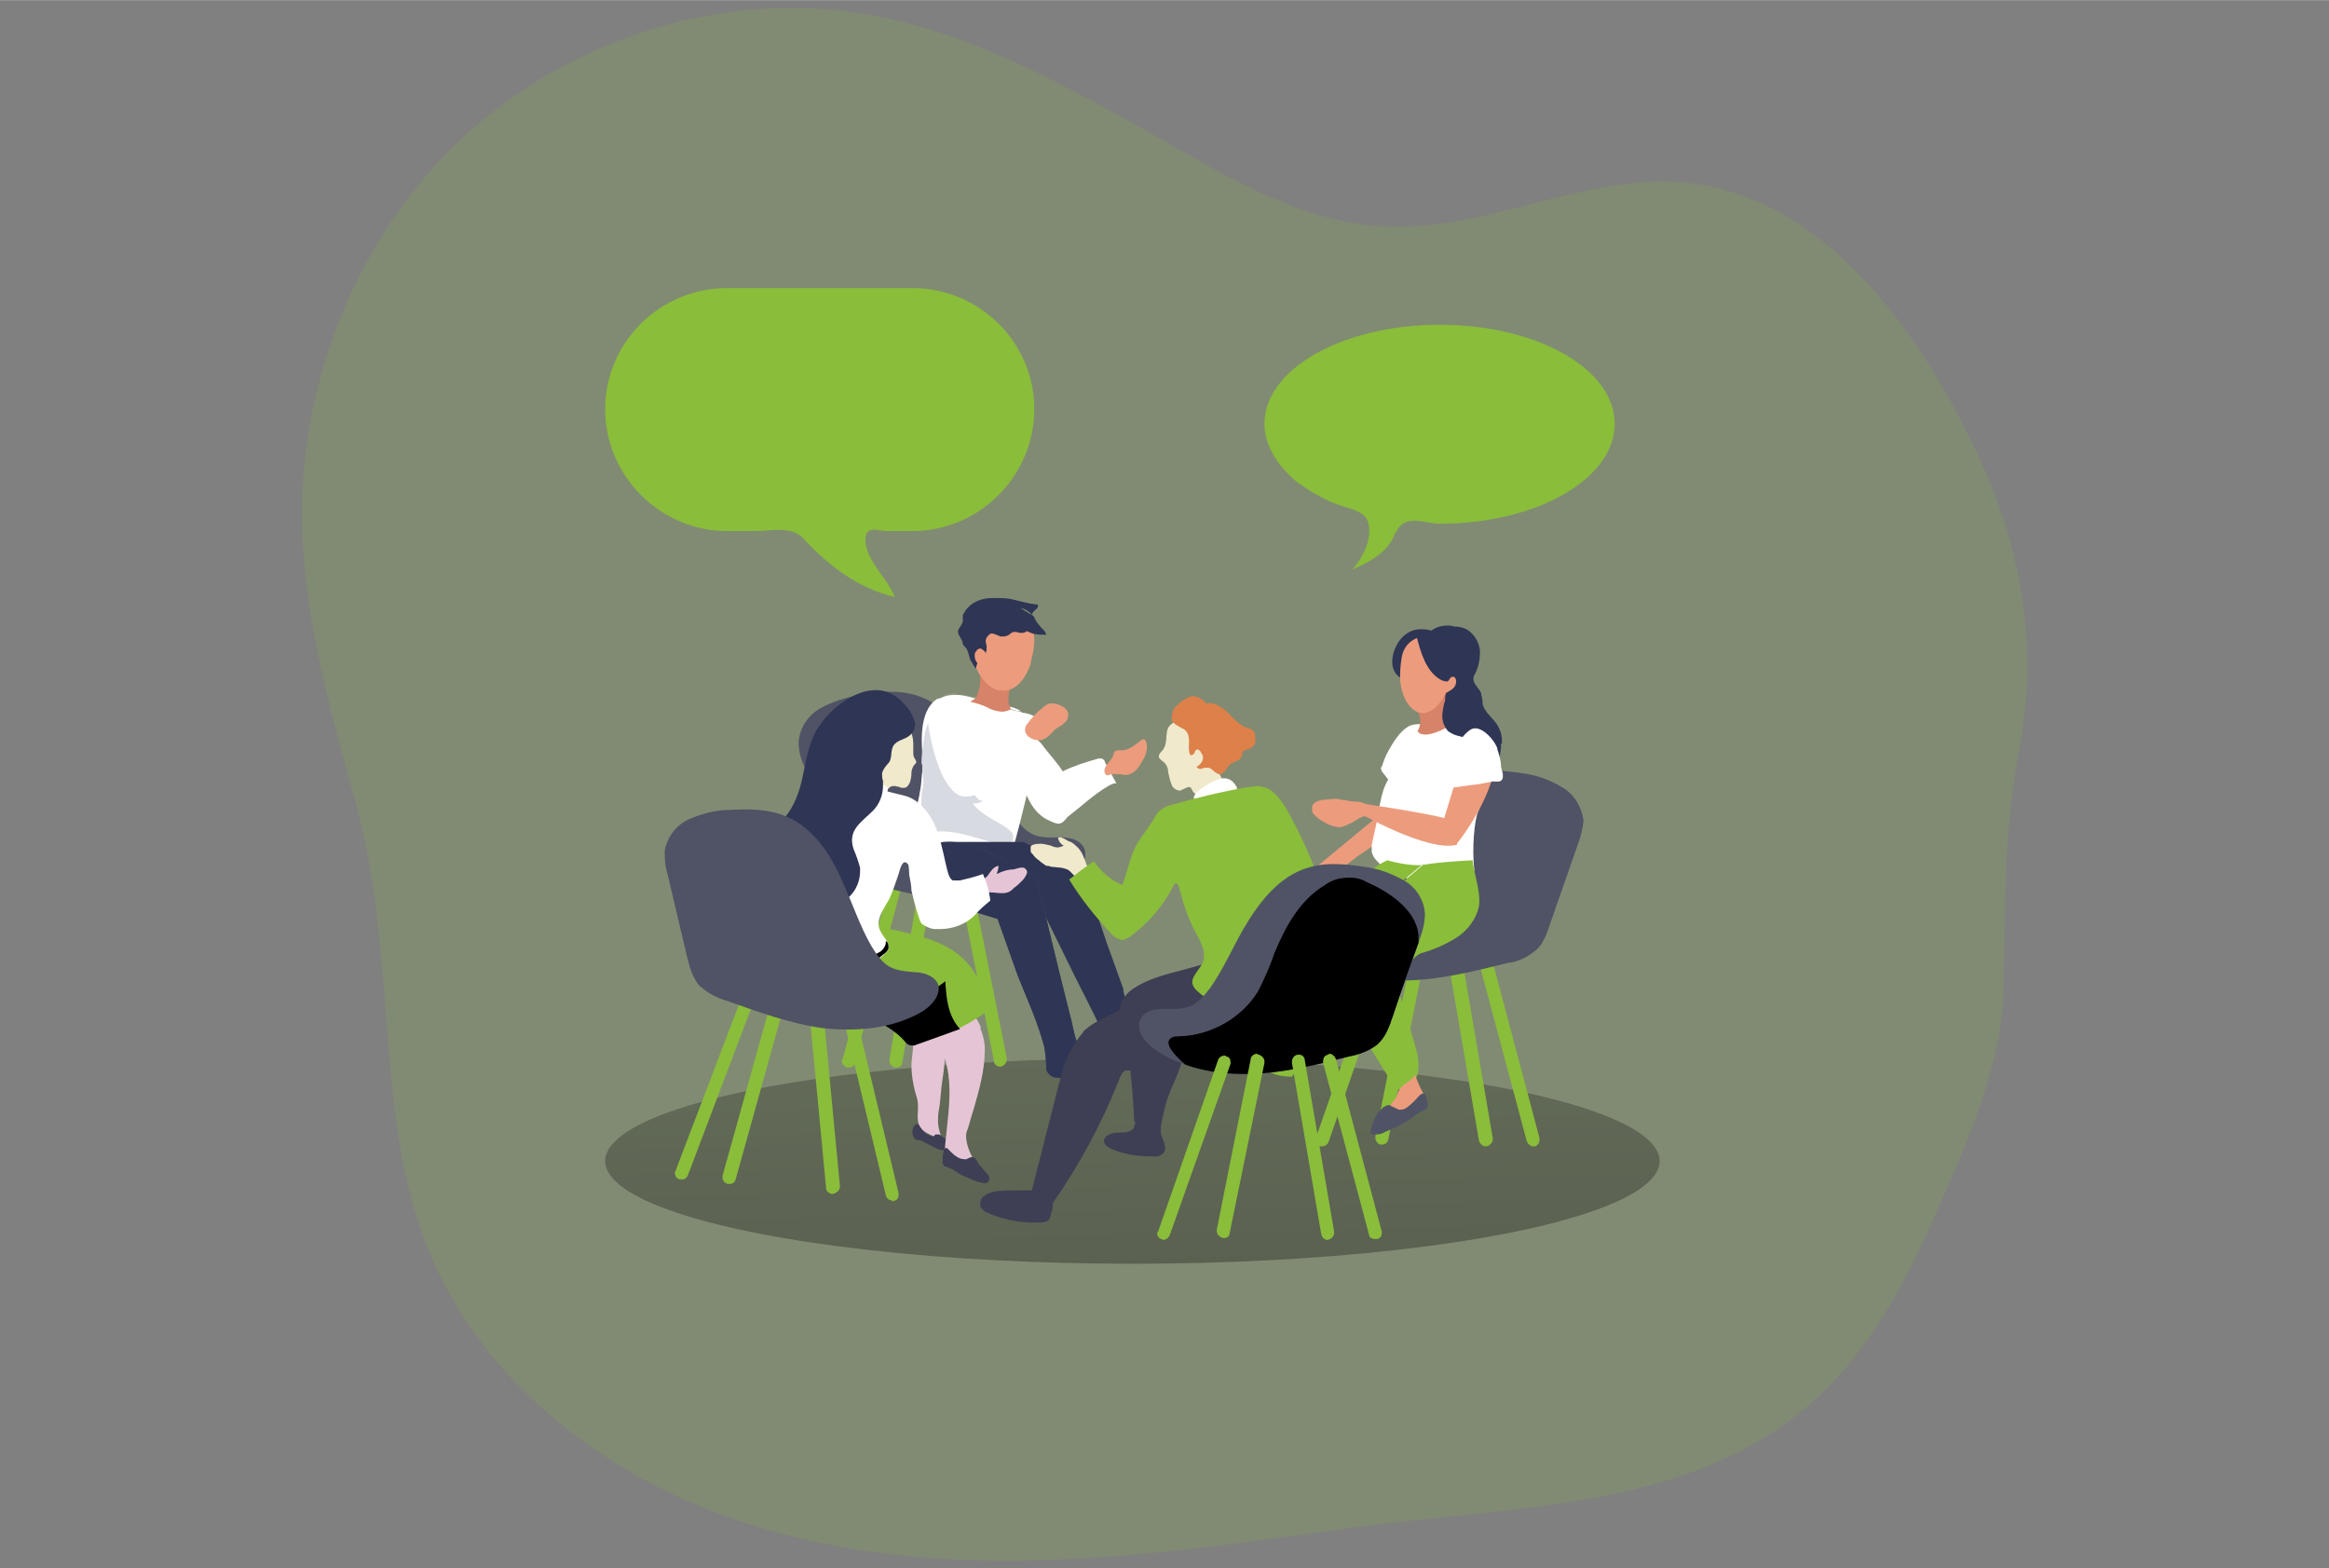 <?xml version="1.0" encoding="UTF-8"?>
<!DOCTYPE svg PUBLIC "-//W3C//DTD SVG 1.1//EN" "http://www.w3.org/Graphics/SVG/1.1/DTD/svg11.dtd">
<!-- Creator: CorelDRAW X7 -->
<svg xmlns="http://www.w3.org/2000/svg" xml:space="preserve" width="25.4mm" height="17.103mm" version="1.1" style="shape-rendering:geometricPrecision; text-rendering:geometricPrecision; image-rendering:optimizeQuality; fill-rule:evenodd; clip-rule:evenodd"
viewBox="0 0 2540 1710"
 xmlns:xlink="http://www.w3.org/1999/xlink"
 data-name="Layer 1">
 <rect x="0" y="0" width="2540" height="1710" fill="#808080" stroke="none"/>
 <defs>
  <style type="text/css">
   <![CDATA[
    .fil0 {fill:none}
    .fil6 {fill:#2F3554}
    .fil15 {fill:#3E3E54}
    .fil13 {fill:#4C506D}
    .fil4 {fill:#505365}
    .fil3 {fill:#8ABD3A}
    .fil8 {fill:#D68369}
    .fil12 {fill:#D8DAE1}
    .fil9 {fill:#DC9BD5}
    .fil18 {fill:#DD8049}
    .fil5 {fill:#EC9C7D}
    .fil7 {fill:white}
    .fil1 {fill:#8ABD3A;fill-opacity:0.18}
    .fil11 {fill:url(#id0)}
    .fil14 {fill:url(#id1)}
    .fil19 {fill:url(#id2)}
    .fil25 {fill:url(#id3)}
    .fil2 {fill:url(#id4)}
    .fil22 {fill:url(#id5)}
    .fil21 {fill:url(#id6)}
    .fil10 {fill:url(#id7)}
    .fil16 {fill:url(#id8)}
    .fil26 {fill:url(#id9)}
    .fil24 {fill:url(#id10)}
    .fil20 {fill:url(#id11)}
    .fil23 {fill:url(#id12)}
    .fil17 {fill:url(#id13)}
   ]]>
  </style>
  <linearGradient id="id0" gradientUnits="userSpaceOnUse" x1="20487.4" y1="-36854" x2="13139.9" y2="-32995.7">
   <stop offset="0" style="stop-opacity:1; stop-color:black"/>
   <stop offset="0.012" style="stop-opacity:1; stop-color:black"/>
   <stop offset="0.078" style="stop-opacity:0.69; stop-color:black"/>
   <stop offset="0.212" style="stop-opacity:0.322; stop-color:black"/>
   <stop offset="1" style="stop-opacity:0; stop-color:black"/>
  </linearGradient>
  <linearGradient id="id1" gradientUnits="userSpaceOnUse" x1="-3889.13" y1="886.78" x2="-3824.26" y2="886.78">
   <stop offset="0" style="stop-opacity:1; stop-color:#E5C5D5"/>
   <stop offset="0.42" style="stop-opacity:1; stop-color:#EAD4D1"/>
   <stop offset="1" style="stop-opacity:1; stop-color:#F0E9CB"/>
  </linearGradient>
  <linearGradient id="id2" gradientUnits="userSpaceOnUse" xlink:href="#id0" x1="-267934" y1="-30237.7" x2="-258907" y2="-19103.8">
  </linearGradient>
  <linearGradient id="id3" gradientUnits="userSpaceOnUse" xlink:href="#id1" x1="-187943" y1="-103259" x2="-187318" y2="-103259">
  </linearGradient>
  <linearGradient id="id4" gradientUnits="userSpaceOnUse" xlink:href="#id0" x1="1469.66" y1="1732.47" x2="1436.93" y2="357.61">
  </linearGradient>
  <linearGradient id="id5" gradientUnits="userSpaceOnUse" xlink:href="#id1" x1="-91591.6" y1="-16923.2" x2="-90585.7" y2="-27145">
  </linearGradient>
  <linearGradient id="id6" gradientUnits="userSpaceOnUse" xlink:href="#id1" x1="9984.17" y1="-4073.5" x2="10463.7" y2="-4073.5">
  </linearGradient>
  <linearGradient id="id7" gradientUnits="userSpaceOnUse" xlink:href="#id0" x1="-510105" y1="-156594" x2="-489491" y2="-157840">
  </linearGradient>
  <linearGradient id="id8" gradientUnits="userSpaceOnUse" x1="2769.06" y1="875.76" x2="2894.48" y2="511.12">
   <stop offset="0" style="stop-opacity:0; stop-color:black"/>
   <stop offset="0.988" style="stop-opacity:1; stop-color:black"/>
   <stop offset="1" style="stop-opacity:1; stop-color:black"/>
  </linearGradient>
  <linearGradient id="id9" gradientUnits="userSpaceOnUse" xlink:href="#id0" x1="46092.7" y1="-25819.8" x2="52579" y2="-17783.6">
  </linearGradient>
  <linearGradient id="id10" gradientUnits="userSpaceOnUse" xlink:href="#id0" x1="23895.4" y1="-11938.5" x2="29747.9" y2="-9967.28">
  </linearGradient>
  <linearGradient id="id11" gradientUnits="userSpaceOnUse" xlink:href="#id0" x1="59078.8" y1="-30674.6" x2="72723.6" y2="-30674.6">
  </linearGradient>
  <linearGradient id="id12" gradientUnits="userSpaceOnUse" xlink:href="#id1" x1="14219.6" y1="-20092" x2="15922.3" y2="-24819.4">
  </linearGradient>
  <linearGradient id="id13" gradientUnits="userSpaceOnUse" xlink:href="#id1" x1="-62431.9" y1="-117561" x2="-61519.6" y2="-117561">
  </linearGradient>
 </defs>
 <g id="Warstwa_x0020_1">
  <rect class="fil0" width="2540" height="1710"/>
  <g id="_2928796434112">
   <path class="fil1" d="M2173 1160c-14,55 -38,110 -60,159 -35,81 -78,162 -146,218 -135,112 -327,105 -501,130 -215,30 -439,63 -652,-6 -154,-49 -295,-158 -351,-309 -28,-74 -35,-154 -41,-233 -7,-84 -12,-165 -35,-247 -24,-86 -49,-177 -56,-267 -13,-164 48,-332 165,-447 118,-114 290,-171 452,-142 120,21 228,85 335,145 72,42 148,83 231,86 110,4 215,-58 324,-48 135,13 234,133 297,253 20,37 38,76 51,117 16,51 25,104 25,158 0,32 -4,65 -10,97 -16,87 -14,169 -16,258 -1,26 -5,53 -12,78l0 0z"/>
   <ellipse class="fil2" cx="1235" cy="1266" rx="575" ry="112"/>
   <path class="fil3" d="M1629 1053l50 188c0,0 0,1 0,2 0,3 -2,6 -5,7 0,0 -1,0 -1,0 0,0 -1,0 -1,0l0 0c0,0 0,0 0,0 -3,0 -6,-3 -7,-6l-50 -187c0,-1 0,-2 0,-2 0,-4 2,-7 5,-7l0 0c1,0 2,-1 2,-1 3,0 6,3 7,6l0 0z"/>
   <path class="fil3" d="M1537 1053l-37 186c0,1 0,1 0,2 0,3 3,7 6,7l1 0 0 0c0,0 0,0 0,0 4,0 6,-2 7,-5l37 -186c0,-1 0,-1 0,-2 0,-3 -2,-6 -6,-7l0 0c0,0 -1,-1 -2,-1 -3,0 -5,2 -6,5 -1,3 0,1 0,1z"/>
   <path class="fil3" d="M1596 1054l32 187c0,0 0,1 0,1 0,4 -3,7 -7,8l-1 0c0,0 0,0 0,0 -3,0 -6,-3 -7,-6l-32 -187c0,0 0,0 0,-1 0,-3 3,-7 6,-7l0 0c1,-1 2,-1 2,-1 3,0 6,2 6,5 0,0 1,1 1,1l0 0z"/>
   <path class="fil3" d="M1500 1055l-65 186c0,1 0,2 0,2 0,3 1,6 4,7 1,0 1,0 2,0l0 0c4,0 7,-2 8,-5l65 -187c0,0 0,-1 0,-2 0,-3 -1,-5 -4,-6l0 0 0 0c-1,0 -2,0 -2,0 -3,0 -6,2 -8,5l0 0z"/>
   <path class="fil4" d="M1528 911c17,-29 39,-58 71,-67 19,-6 40,-4 61,-1 15,2 30,7 43,15 13,7 22,21 24,37 -1,9 -3,17 -6,25l-30 86c-4,12 -8,24 -17,31 -9,7 -19,12 -30,13 -36,9 -72,18 -108,19 -37,1 -75,-6 -105,-27 -11,-8 -21,-21 -15,-33 4,-9 16,-11 26,-11 27,1 34,-2 50,-23 14,-20 24,-43 36,-64z"/>
   <path class="fil5" d="M1508 881c-4,7 -8,12 -14,16l-70 58c-7,6 -14,13 -13,21 1,1 1,2 1,2 1,1 2,2 3,2 1,0 1,-1 1,-1 7,0 14,-1 21,-2 8,-2 16,-6 17,-13 1,-2 0,-5 1,-7 1,-5 5,-9 9,-11 6,-4 11,-8 16,-12 10,-7 21,-14 32,-21 7,-4 19,-9 24,-18 5,-8 1,-20 -2,-28 -2,-5 -4,-6 -10,-7 -5,-1 -11,-2 -13,4 -2,6 0,12 -3,17z"/>
   <path class="fil6" d="M1625 845c-12,7 -22,-1 -25,-13 -1,-6 -2,-12 -4,-17 -3,-7 -6,-14 -11,-20 -4,-6 -8,-13 -9,-20 -1,-1 -1,-3 -1,-5 0,-6 3,-11 7,-15 1,-2 3,-2 5,-2 0,0 0,0 0,0 3,0 4,3 5,6 0,3 0,6 1,9 2,3 6,6 10,7 10,4 20,7 26,15 5,6 8,14 8,22 0,1 0,2 0,3 -1,9 -3,25 -12,30z"/>
   <path class="fil7" d="M1500 903l-4 18c0,2 0,4 0,6 0,0 0,1 0,2 1,3 2,6 5,9 18,20 34,22 61,20 15,-1 31,-4 46,-9 -3,-23 0,-55 4,-64 11,-26 25,-60 9,-80 -13,-16 -37,-14 -52,-14 -10,0 -23,-4 -33,1 -10,6 -17,18 -22,27 -3,5 -5,11 -7,17 -1,0 -1,1 -1,2 0,1 1,2 1,3l7 9c-9,14 -10,37 -14,53z"/>
   <path class="fil6" d="M1561 699c-2,1 -4,2 -5,3 -3,5 -5,11 -6,17l-9 24c0,0 -27,0 -22,-28 3,-14 13,-28 29,-29 3,0 7,0 11,1 2,1 4,1 6,1 2,0 4,0 6,-1 2,0 4,0 5,1 1,0 1,1 1,2 0,1 0,1 0,2 -1,1 -2,2 -4,2 -3,2 -8,3 -12,5z"/>
   <path class="fil5" d="M1583 695c0,0 -46,-13 -54,20 -1,6 -2,13 -2,20 0,0 0,0 0,0l0 7c2,21 13,38 30,36 30,-2 62,-67 26,-83z"/>
   <path class="fil8" d="M1578 756c0,1 1,1 2,1 1,0 1,0 2,-1l0 0c-3,5 -6,11 -6,17 -3,17 6,18 6,18 -32,18 -36,6 -36,6 2,-3 3,-7 3,-11 0,-3 -1,-6 -2,-9 14,4 27,-13 30,-23 0,1 0,2 1,2z"/>
   <path class="fil6" d="M1550 690c2,0 5,0 7,-1 3,-1 5,-2 8,-4 4,-2 9,-3 14,-3 2,0 4,0 6,1 5,0 11,1 16,4 7,5 12,13 13,22 0,1 0,2 0,3 0,8 -2,16 -5,22 -1,2 -2,3 -2,5 -1,6 5,10 8,16 1,4 2,8 2,13 2,8 10,14 15,21 4,6 6,12 6,19 0,1 0,2 0,3 -16,-6 -33,-4 -49,-9 -4,-1 -7,-3 -10,-5 -4,-5 -6,-10 -6,-16 0,-1 0,-2 0,-3 1,-5 1,-9 3,-14 0,-3 0,-8 2,-9 2,-1 3,-2 5,-3 3,-2 5,-5 5,-9 0,0 0,0 0,0 0,-1 0,-1 0,-1 0,-1 -1,-3 -2,-4 0,0 -1,0 -1,0 -2,0 -3,0 -3,1 -2,2 -2,4 -4,4 -3,0 -5,-1 -7,-2 -16,-9 -22,-31 -26,-47 2,0 3,-3 5,-4z"/>
   <path class="fil5" d="M1586 856c13,-37 22,-56 35,-51 0,0 17,8 7,42 -11,39 -40,74 -40,74l-13 -29c0,0 5,-16 11,-36z"/>
   <path class="fil9" d="M1451 991c1,-1 4,-4 8,-8 -1,0 -1,1 -1,1 -3,2 -5,5 -7,7l0 0z"/>
   <path class="fil3" d="M1606 938c-18,1 -36,2 -54,5 0,0 -71,59 -80,74 -21,33 -41,24 -11,72l61 98c10,4 21,-5 24,-16 1,-4 1,-7 1,-11 0,-7 -2,-14 -4,-21 -6,-21 -13,-42 -19,-63 0,-3 -1,-5 -1,-8 0,-2 1,-5 1,-7 2,-2 4,-4 7,-5 7,-5 12,-15 20,-17 14,-4 27,-10 38,-17 12,-8 21,-20 24,-34 2,-16 -5,-33 -7,-50z"/>
   <path class="fil3" d="M1552 943c-15,2 -39,-5 -39,-5 -20,9 -43,32 -54,45l0 0c-4,4 -7,7 -8,8l0 0 -1 2c-13,17 -21,37 -28,57l-40 99c-2,3 -3,6 -3,10 1,12 17,15 30,15l53 -85c0,0 -10,-30 10,-73 8,-15 80,-74 80,-74l0 1z"/>
   <path class="fil10" d="M1552 943c-15,2 -39,-5 -39,-5 -20,9 -43,32 -54,45l0 0c-4,4 -7,7 -8,8l0 0 -1 2c-13,17 -21,37 -28,57l-40 99c-2,3 -3,6 -3,10 1,12 17,15 30,15l53 -85c0,0 -10,-30 10,-73 8,-15 80,-74 80,-74l0 1z"/>
   <path class="fil5" d="M1523 1196c1,-3 2,-6 4,-9 2,-3 5,-5 8,-7 2,-1 9,-7 8,-9 2,6 4,11 7,17 2,3 3,6 3,10 0,0 0,1 0,1 -1,3 -4,6 -7,8 -11,10 -24,19 -39,17 0,0 0,0 0,0 -1,0 -2,-1 -2,-1 -1,-1 -1,-1 -1,-2 0,0 0,0 0,0 0,-7 6,-11 11,-15 3,-3 6,-7 8,-10l0 0z"/>
   <path class="fil4" d="M1550 1193c-2,1 -5,5 -7,7 -2,2 -5,5 -8,7 -2,2 -5,3 -8,3 0,0 -1,0 -1,0 -3,-1 -6,-3 -9,-4 0,-1 -1,-1 -2,-1 -2,0 -4,1 -6,2 -2,2 -4,4 -6,6 -4,6 -7,13 -8,21 0,0 0,0 0,0 0,1 0,1 0,2 1,0 1,1 2,1 1,0 3,0 4,0 3,0 7,-1 10,-3 10,-4 20,-9 29,-15 4,-4 9,-7 14,-9 1,0 2,-1 2,-2 0,0 1,-1 1,-1 0,0 0,-1 0,-1 -1,-4 0,-16 -7,-13z"/>
   <path class="fil7" d="M1633 816c-3,-9 -19,-28 -30,-20 -7,5 -12,12 -14,21 -1,4 -2,8 -3,12 -1,5 -3,9 -4,14 0,3 -1,6 -1,9 0,3 1,5 1,7 10,-1 20,-3 31,-4l15 -3c3,0 9,1 10,-2 1,-1 1,-2 1,-3 0,-1 0,-2 0,-3l-2 -8c0,-7 -2,-13 -4,-19 0,-1 0,-1 0,-1z"/>
   <path class="fil5" d="M1478 884l7 -8c0,0 81,12 93,17 11,5 11,28 11,28 -32,9 -111,-37 -111,-37z"/>
   <path class="fil5" d="M1492 887c0,1 -1,2 -1,2 -1,1 -2,1 -3,1 -6,1 -10,6 -16,8 -4,2 -8,4 -12,4 -2,0 -4,-1 -5,-1 -5,-1 -10,-4 -15,-7 -3,-2 -5,-4 -7,-6 -2,-2 -2,-4 -2,-6 0,-1 0,-2 0,-3 2,-5 7,-6 12,-7 4,0 9,-1 13,-1 2,0 4,0 6,1 5,0 11,2 16,2 8,0 17,3 14,13z"/>
   <path class="fil3" d="M969 968l-50 187c-1,1 -1,1 -1,2 0,3 3,6 6,7 0,0 0,0 1,0 0,0 0,0 1,0l0 0c3,0 6,-2 6,-5l50 -188c1,-1 1,-1 1,-2 0,-3 -2,-6 -6,-7l0 0c0,0 -1,0 -1,0 -4,0 -7,2 -7,6l0 0z"/>
   <path class="fil3" d="M1061 968l37 186c0,0 0,1 0,1 0,4 -3,7 -6,8l-2 0 0 0c0,0 0,0 0,0 -3,0 -6,-3 -6,-6l-37 -186c0,0 0,-1 0,-1 0,-4 2,-7 6,-8l0 0c0,0 1,0 2,0 3,0 5,2 6,5l0 1z"/>
   <path class="fil3" d="M1002 968l-32 187c0,1 0,1 0,1 0,4 3,8 7,8l1 0c0,0 0,0 0,0 3,0 6,-2 6,-5l32 -187c0,-1 0,-1 0,-1 0,-4 -2,-7 -6,-8l0 0c0,0 -1,0 -2,0 -3,0 -5,2 -6,5l0 0z"/>
   <path class="fil3" d="M1097 969l66 186c0,1 0,2 0,3 0,2 -2,5 -4,6 -1,0 -2,0 -3,0l0 0c-3,0 -6,-2 -7,-5l-65 -186c-1,-1 -1,-2 -1,-3 0,-2 2,-5 4,-6l1 0 0 0c1,0 1,0 2,0 3,0 6,2 7,5l0 0z"/>
   <path class="fil4" d="M1069 825c-16,-29 -38,-57 -70,-67 -20,-6 -41,-4 -61,0 -15,2 -30,7 -43,14 -14,8 -23,22 -24,37 0,9 2,18 6,26l30 86c3,11 8,23 17,31 9,7 19,11 30,13 36,9 72,18 108,19 37,1 75,-6 105,-28 10,-7 21,-20 15,-32 -5,-9 -16,-11 -26,-11 -27,1 -35,-2 -50,-23 -15,-21 -25,-43 -37,-65z"/>
   <path class="fil11" d="M948 789c-31,30 -38,81 -19,119 15,29 44,51 76,49 4,0 9,-1 13,-3 8,-6 10,-18 11,-28 1,-8 2,-16 2,-25 0,-8 -1,-17 -2,-25 -3,-15 -10,-30 -11,-45 -1,-10 0,-20 -1,-30 -1,-15 -4,-31 -21,-31 -18,0 -35,7 -48,19l0 0z"/>
   <path class="fil7" d="M1006 824c0,3 0,7 0,10 0,2 0,4 0,6 -1,6 -1,13 -2,19 -2,13 -5,25 -9,38 -1,2 -2,5 -2,8 0,2 0,4 1,6 2,3 5,6 8,7 6,3 11,8 16,11 7,3 13,6 20,8 21,6 59,17 67,-12 9,-33 17,-65 23,-99 3,-11 5,-23 6,-35 0,-9 -10,-13 -19,-14l-2 -1 -5 -1c-11,-2 -23,-6 -34,-10 -12,-4 -32,-12 -48,-4 -1,0 -2,1 -4,1 -17,11 -18,38 -16,62z"/>
   <path class="fil7" d="M1179 879c-5,4 -10,8 -15,12 -6,8 -9,9 -19,4 -10,-4 -17,-12 -22,-21 -6,-11 -10,-22 -14,-33 -1,-3 -1,-6 -1,-9 0,-3 0,-6 1,-9 3,-8 6,-15 9,-23 2,-5 16,9 17,10 8,11 17,20 24,31 12,-6 25,-10 39,-14 0,0 1,0 2,0 1,0 1,0 2,0 1,1 3,2 3,4l13 24c-2,-5 -24,11 -39,24z"/>
   <path class="fil12" d="M1048 835c1,6 3,12 7,17 3,5 10,24 18,21 -3,2 -7,3 -11,3 -1,0 -1,0 -1,0 8,11 21,17 33,24 3,2 6,4 9,7 1,1 2,3 2,6 0,1 0,2 -1,4 -2,5 -11,4 -17,3 -14,-4 -29,-9 -44,-12 -13,-2 -28,-3 -38,4 -1,1 -2,1 -3,2 -2,-1 -3,-2 -4,-4 0,0 0,0 0,0 0,-2 1,-3 1,-5 4,-12 6,-24 6,-37 0,-5 2,-10 2,-15 0,-6 -1,-12 -1,-18 0,-1 -1,-2 -1,-3 0,-11 2,-23 4,-34 2,-9 6,-18 14,-20 1,0 2,-1 3,-1 5,0 10,3 13,8 4,5 6,11 6,17 0,11 2,22 3,33l0 0z"/>
   <path class="fil7" d="M1026 760c16,-8 36,0 49,5 11,4 22,7 34,10 1,0 3,0 5,1 -6,-5 -16,-6 -24,-8 -10,-4 -21,-6 -33,-9 -11,-3 -22,-4 -31,1z"/>
   <path class="fil8" d="M1073 730c3,10 12,16 22,16 2,0 4,0 7,-1 2,0 -6,17 0,27 2,2 -7,4 -8,4 -4,0 -9,-1 -14,-3 -7,-4 -14,-6 -22,-8 4,-2 7,-4 8,-8 2,-5 3,-10 3,-15 0,-3 0,-7 -1,-10 0,0 1,1 2,1 0,0 1,-1 2,-1 0,-1 0,-1 1,-2l0 0z"/>
   <path class="fil5" d="M1087 752c17,5 30,-8 37,-28 0,-2 1,-4 1,-6 2,-7 3,-13 3,-20 0,0 0,0 0,-1 -1,-32 -48,-30 -48,-30 -38,8 -21,76 7,85z"/>
   <g>
    <path class="fil6" d="M1113 663c6,1 11,5 15,10 1,3 3,6 5,8 2,4 7,6 8,11 -1,0 -3,0 -5,0 -5,0 -11,-1 -16,-4 -1,1 -3,2 -5,2 0,0 0,0 0,0 -3,0 -5,0 -6,-1 -1,0 -2,0 -3,0 0,0 0,0 -1,0 -1,0 -1,1 -2,1 -3,3 -6,4 -10,4 -1,0 -3,0 -4,-1 -3,-1 -6,-3 -9,-2 -3,2 -5,5 -5,8 0,0 0,0 0,0 0,2 1,4 1,6 0,0 0,0 0,1 0,2 0,4 -1,6 -1,-2 -2,-3 -4,-4 0,0 -1,-1 -2,-1 -1,0 -2,1 -3,1 0,0 -1,1 -1,2 -2,1 -2,3 -2,5 0,3 1,6 3,8 -1,2 -1,4 -2,6 -2,-3 -4,-7 -6,-10 -1,-4 -2,-8 -4,-12 -2,-2 -3,-3 -4,-5 0,-2 -1,-3 -1,-4 -2,-4 -5,-7 -4,-11 2,-4 6,-8 5,-12 0,-1 0,-2 0,-2 0,-1 0,-1 0,-1 0,-1 0,-2 1,-3 4,-8 12,-14 22,-16 4,-1 8,-1 13,-1 5,0 10,0 16,1 9,2 19,5 28,6 0,0 0,0 0,0 1,0 2,0 2,1 0,0 0,0 0,0 0,1 0,1 0,1 0,2 -2,3 -4,5 -1,1 -3,3 -2,5l-13 -8zm0 0l0 0 0 0z"/>
   </g>
   <path class="fil6" d="M1028 918c0,0 20,50 36,55 16,5 75,24 75,24l29 59c16,33 35,66 47,102 0,2 1,4 3,6 2,2 6,3 9,3 1,0 3,0 4,0 10,-2 20,-3 30,-5 5,-2 11,-4 11,-9 0,-5 -6,-7 -10,-9l-14 -5c-6,-1 -11,-6 -12,-12 -2,-9 -4,-17 -5,-26 -1,-8 -6,-16 -6,-23l-18 -50 -26 -77 0 0 -65 -33 -88 0z"/>
   <path class="fil13" d="M1000 928c0,0 -3,45 13,51 16,5 75,23 75,23l22 62c10,25 22,51 29,78 1,7 2,15 2,23 0,2 1,4 2,5 2,3 6,5 9,5 15,1 30,3 45,3 0,1 1,1 1,1 2,0 3,-1 4,-1 2,-1 3,-3 3,-5 1,-1 1,-3 1,-4 0,-5 -2,-9 -6,-12 -5,-4 -11,-6 -17,-9 -11,-7 -12,-28 -16,-41l-12 -48 -22 -91c-1,-2 -2,-11 -3,-12l-65 -33c0,0 -37,-14 -65,5z"/>
   <path class="fil6" d="M1000 928c0,0 -3,45 13,51 16,5 75,23 75,23l22 62c10,25 22,51 29,78 1,7 2,15 2,23 0,2 1,4 2,5 2,3 6,5 9,5 15,1 30,3 45,3 0,1 1,1 1,1 2,0 3,-1 4,-1 2,-1 3,-3 3,-5 1,-1 1,-3 1,-4 0,-5 -2,-9 -6,-12 -5,-4 -11,-6 -17,-9 -11,-7 -12,-28 -16,-41l-12 -48 -22 -91c-1,-2 -2,-11 -3,-12l-65 -33c0,0 -37,-14 -65,5z"/>
   <path class="fil7" d="M1011 780c0,0 7,69 33,86 26,17 87,-55 87,-55l-20 -16 -50 26c0,0 -7,-58 -18,-59 -10,-1 -32,7 -32,18z"/>
   <path class="fil5" d="M1138 771c2,-2 5,-4 8,-4 0,0 0,0 1,0 2,0 4,0 7,1 5,2 10,5 11,10 0,0 0,0 0,1 0,3 -1,7 -4,9 -3,3 -7,5 -10,7 -4,4 -8,9 -13,11 -2,1 -3,1 -5,1 -1,0 -1,0 -2,0 -8,-1 -16,-7 -12,-16 5,-7 11,-14 19,-20l0 0z"/>
   <path class="fil14" d="M1182 935c-2,-6 -6,-11 -10,-14 -2,-2 -4,-3 -7,-4 -3,-2 -5,-3 -8,-4 -1,0 -1,0 -1,0 0,0 -1,0 -1,0 -1,0 -1,1 -1,1 0,0 0,1 0,1 0,0 1,1 1,2 1,2 3,4 5,5 -2,1 -4,2 -7,2 -2,0 -5,-1 -7,-2 -4,-1 -8,-2 -11,-2 -3,0 -5,0 -8,1 -1,0 -2,1 -3,2 0,1 0,2 0,3 0,2 0,4 2,5 2,3 4,5 7,7 2,2 5,4 8,6 1,0 3,0 5,1l10 1c2,0 5,1 8,2 5,2 11,14 17,11 3,-1 8,-4 8,-9 -1,-2 -2,-5 -4,-7 -1,-3 -2,-6 -3,-8z"/>
   <path class="fil15" d="M1224 1100c0,0 0,1 0,1 0,7 2,15 4,21l1 0c8,0 16,0 24,1 14,1 27,3 41,5 6,1 12,3 18,4l18 3c11,3 22,4 32,6 13,-6 25,-15 35,-25l3 -4c1,-2 3,-3 4,-5 3,-5 5,-11 6,-16 0,-1 0,-2 0,-3 0,-2 0,-3 0,-5 -2,-8 -7,-15 -14,-19l-2 -2c-14,-9 -31,-15 -48,-15 -1,0 -2,0 -3,0l-5 0c-9,1 -19,3 -28,5 -15,4 -30,9 -44,14 -11,3 -21,7 -31,13 -3,2 -5,4 -7,7 -3,4 -4,8 -4,13 0,0 0,1 0,1l0 0z"/>
   <path class="fil15" d="M1225 1123c2,10 4,20 6,30 3,23 5,46 6,69 1,1 1,1 1,2 0,2 -1,3 -1,5 -3,6 -11,6 -17,6 -7,0 -16,3 -16,9 0,5 6,8 11,10 13,5 27,7 42,7 1,0 2,0 3,0 0,0 0,0 0,0 2,0 4,0 5,-1 11,-5 3,-16 1,-24 -1,-10 3,-21 5,-31 6,-22 21,-43 21,-67 0,-1 -1,-2 -1,-2 0,-3 1,-5 2,-7 3,-3 15,2 19,3l18 4c31,6 60,13 92,7 2,0 4,-1 6,-2 2,-2 3,-4 4,-7 2,-5 2,-11 2,-17 0,-9 -2,-18 -6,-26 -7,-15 -20,-21 -35,-29 -17,-8 -31,-15 -50,-14l-5 0c-9,1 -19,2 -28,5 -24,6 -79,15 -88,42 -3,9 1,16 3,24l0 4z"/>
   <path class="fil16" d="M1225 1123c2,10 4,20 6,30 3,23 5,46 6,69 1,1 1,1 1,2 0,2 -1,3 -1,5 -3,6 -11,6 -17,6 -7,0 -16,3 -16,9 0,5 6,8 11,10 13,5 27,7 42,7 1,0 2,0 3,0 0,0 0,0 0,0 2,0 4,0 5,-1 11,-5 3,-16 1,-24 -1,-10 3,-21 5,-31 6,-22 21,-43 21,-67 0,-1 -1,-2 -1,-2 0,-3 1,-5 2,-7 3,-3 15,2 19,3l18 4c31,6 60,13 92,7 2,0 4,-1 6,-2 2,-2 3,-4 4,-7 2,-5 2,-11 2,-17 0,-9 -2,-18 -6,-26 -7,-15 -20,-21 -35,-29 -17,-8 -31,-15 -50,-14l-5 0c-9,1 -19,2 -28,5 -24,6 -79,15 -88,42 -3,9 1,16 3,24l0 4z"/>
   <path class="fil15" d="M1181 1126c-8,9 -14,20 -19,31 -5,13 -38,149 -39,149l25 6c28,-40 52,-84 71,-131 5,-13 5,-14 20,-17 12,-2 25,-5 38,-8 24,-6 48,-13 72,-23 14,-5 27,-12 40,-20 2,-2 4,-3 5,-5 1,-1 1,-2 2,-3 2,-3 3,-7 3,-11 0,0 0,-1 0,-1 0,-1 -1,-2 -1,-3 -2,-6 -7,-12 -13,-15 -8,-6 -19,-10 -29,-11 -8,0 -15,1 -22,1 -8,-1 -11,-4 -17,-5 -1,0 -2,0 -3,0 -3,0 -7,0 -10,1 -9,3 -19,8 -27,13l-52 26 -1 0 -10 5c-11,5 -23,11 -32,19l-1 2z"/>
   <path class="fil15" d="M1086 1299c-4,1 -9,2 -12,5 -3,1 -5,5 -5,8 0,1 0,2 0,3 2,3 4,6 7,7 16,7 33,11 51,11 2,0 5,0 8,0 0,0 0,0 0,0 3,0 6,-1 8,-2 2,-2 3,-5 3,-8 2,-3 2,-6 2,-10 0,-2 0,-4 0,-6 -4,-11 -16,-9 -24,-9 -4,0 -7,0 -11,0 -9,0 -18,0 -27,1l0 0z"/>
   <path class="fil17" d="M1268 818c-2,2 -5,5 -4,8 1,2 3,3 4,4 4,3 6,7 6,12 1,5 2,9 4,14 1,3 5,6 9,6 1,0 2,-1 2,-1 3,-1 6,-3 8,-3 3,1 3,4 4,5 3,4 7,6 11,6 1,0 2,-1 3,-1 6,-1 10,-3 15,-6 2,-1 3,-3 4,-5 1,-1 1,-2 1,-2 0,-1 0,-2 -1,-3 -2,-5 -5,-10 -9,-14 -6,-9 -11,-18 -13,-29 -1,-7 -1,-15 -6,-20 -7,-7 -22,-6 -29,1 -8,6 -2,19 -9,28z"/>
   <path class="fil18" d="M1278 783c0,2 0,3 1,4 2,3 7,5 10,7 3,1 6,4 7,8 2,7 -1,15 2,21 1,1 3,0 4,-1 1,-1 1,-3 2,-4 2,-2 5,0 6,3 1,1 2,3 2,5 0,4 -3,8 -7,10 1,2 4,3 6,2 2,-1 4,-1 6,-1 5,0 8,7 13,7 4,1 8,-7 12,-11 4,-3 10,-3 12,-8 1,-2 0,-5 2,-6 2,-1 3,-2 5,-2 3,-1 6,-3 8,-7 0,-1 0,-3 0,-5 0,-2 0,-4 -1,-6 0,-1 -1,-2 -2,-3 -2,-1 -3,-2 -5,-2 -9,-3 -15,-10 -22,-17 -6,-6 -15,-12 -24,-10 -3,-5 -9,-8 -15,-8 -3,1 -6,2 -9,4 -4,3 -8,6 -11,10 -1,3 -2,6 -2,9 0,1 0,1 0,1l0 0z"/>
   <path class="fil7" d="M1321 853c-5,3 -10,6 -15,10 -1,1 -2,2 -3,4 -1,1 -1,2 -1,3 0,0 0,1 1,2 1,3 4,1 7,0 11,-5 23,-8 35,-8 0,0 0,0 0,0 2,0 3,-1 4,-3 0,0 0,0 0,-1 0,-1 0,-2 -1,-3 -7,-12 -17,-9 -27,-4z"/>
   <path class="fil3" d="M1300 1009c-5,-11 -9,-22 -12,-34 -1,-2 -2,-12 -6,-12 -2,1 -6,11 -8,13 -10,17 -24,32 -40,44 -3,3 -7,4 -10,5 -5,-1 -10,-4 -13,-8 -17,-18 -32,-37 -45,-58 9,-7 18,-14 27,-20 8,12 19,21 31,26 6,-15 9,-35 18,-48 6,-9 13,-18 18,-27 2,-3 3,-5 6,-7 3,-2 6,-4 10,-5 28,-8 57,-15 86,-20 4,0 7,-1 10,-1 1,0 2,0 4,1 12,1 20,13 27,24 32,57 56,122 52,187 0,4 -1,7 -2,11 -2,5 -5,9 -10,12 -14,11 -32,16 -50,16 -1,0 -1,0 -2,0 -28,0 -65,-8 -86,-28 -11,-11 0,-18 6,-29 7,-14 -5,-29 -11,-42z"/>
   <path class="fil19" d="M1439 963c-2,-9 -5,-17 -9,-25 -16,11 -28,34 -34,53 -6,19 -11,39 -23,54l-13 -4 -3 8c-2,7 4,13 3,20 -1,7 -6,12 -13,14 -3,1 -6,1 -9,1 -5,0 -10,-1 -15,-3 -5,0 -9,-2 -13,-5 -4,-3 -6,-7 -6,-11 0,-1 1,-2 1,-3 -3,2 -4,5 -4,8 0,0 0,1 0,2 1,4 4,7 6,9 10,7 21,13 33,17 6,2 11,4 17,5 12,3 25,4 37,4 1,0 2,0 3,0 8,0 13,-1 16,-9 5,-11 6,-24 7,-37 4,-33 10,-66 19,-98l0 0z"/>
   <path class="fil4" d="M1554 996c0,9 -2,18 -5,26 -1,2 -1,4 -2,6 -9,27 -19,53 -28,80 -4,12 -8,23 -17,31 -9,7 -20,11 -31,13 -35,9 -71,18 -108,19 -2,0 -5,0 -8,0 -21,0 -42,-3 -62,-10l0 0c-12,-4 -24,-10 -34,-17 -11,-8 -21,-21 -15,-33 4,-9 16,-11 26,-11 26,1 34,-2 50,-23 14,-20 24,-43 36,-64 17,-29 39,-58 71,-67 19,-6 40,-4 60,-1 16,2 30,7 44,15 13,7 22,21 23,36l0 0z"/>
   <path class="fil20" d="M1547 1028c-10,27 -19,53 -28,80 -4,12 -8,23 -17,31 -9,7 -20,11 -31,13 -35,9 -71,18 -108,19 -3,0 -5,0 -8,0 -21,0 -42,-3 -62,-10l0 0c-5,-4 -10,-9 -14,-14 -3,-4 -6,-9 -4,-13 3,-4 7,-4 11,-4 35,-1 68,-20 86,-49 7,-14 13,-27 18,-42 12,-29 28,-58 55,-74 8,-6 17,-8 26,-8 1,0 2,0 2,0 7,0 13,2 18,5 23,10 54,30 56,58 0,1 0,2 0,3 0,1 0,3 0,5l0 0z"/>
   <path class="fil3" d="M1457 1155l50 188c0,0 0,1 0,1 0,4 -2,7 -6,7 0,0 0,0 -1,0 0,0 0,0 0,0l0 0c-4,0 -7,-2 -7,-5l-50 -187c0,-1 0,-2 0,-2 0,-4 2,-6 5,-7l0 0c1,0 1,-1 2,-1 3,0 6,3 7,6l0 0z"/>
   <path class="fil3" d="M1364 1155l-37 186c0,1 0,1 0,1 0,4 3,7 7,8l1 0 0 0c0,0 0,0 0,0 3,0 6,-2 6,-5l38 -186c0,-1 0,-1 0,-2 0,-3 -3,-6 -6,-7l0 0c-1,0 -2,-1 -2,-1 -3,0 -6,2 -7,5l0 1z"/>
   <path class="fil3" d="M1423 1156l32 187c0,0 0,0 0,1 0,4 -3,7 -7,8l0 0c0,0 0,0 0,0 -4,0 -6,-3 -7,-6l-32 -187c0,0 0,-1 0,-1 0,-4 2,-7 6,-8l0 0c1,0 1,0 2,0 3,0 5,2 6,5l0 1z"/>
   <path class="fil3" d="M1328 1157l-65 186c-1,0 -1,1 -1,2 0,3 2,5 4,6 1,0 2,1 3,1l0 0c3,0 6,-3 7,-6l66 -186c0,-1 0,-2 0,-2 0,-3 -1,-5 -4,-6l-1 0 0 0c0,-1 -1,-1 -1,-1 -4,0 -7,2 -8,6l0 0z"/>
   <path class="fil3" d="M1570 571c-14,0 -35,-10 -45,5 -2,3 -4,6 -5,9 -8,18 -27,28 -45,36 11,-13 20,-30 18,-47 -1,-18 -23,-19 -37,-25 -15,-6 -28,-14 -41,-23 -19,-16 -36,-38 -36,-64 0,-60 86,-108 191,-108 106,0 191,48 191,108 0,60 -85,109 -191,109z"/>
   <path class="fil3" d="M995 579c-5,0 -10,0 -15,0 -5,0 -10,0 -15,0 -12,-2 -23,-5 -21,14 4,22 24,38 32,58 -41,-10 -72,-34 -100,-64 -13,-14 -35,-8 -53,-8l-30 0c-73,0 -133,-60 -133,-133 0,-73 60,-132 133,-132l202 0c73,0 133,59 133,132 0,73 -60,133 -133,133l0 0z"/>
   <path class="fil5" d="M1214 824c0,-2 1,-3 2,-5 2,-1 4,-1 6,-1 9,1 17,-7 24,-12 1,0 1,0 1,0 1,0 1,0 2,1 4,7 1,17 -4,24 -4,8 -10,14 -18,14 -4,-1 -8,-1 -12,-1 -1,0 -2,0 -3,0 -3,1 -5,3 -7,-1 -3,-7 7,-13 9,-19z"/>
   <path class="fil21" d="M1089 944c0,0 0,0 0,0 0,3 -1,6 -2,9 6,-3 12,-5 18,-5l8 -2c1,0 2,0 2,0 1,0 2,0 3,1 1,1 2,2 2,3 0,1 0,1 0,2 -1,3 -3,6 -5,8 -3,3 -6,6 -9,8 -2,2 -4,4 -7,5 -6,2 -13,0 -19,0 -1,0 -2,0 -3,0 0,0 -1,0 -2,0 -3,0 -5,-2 -6,-5 -2,-6 4,-9 8,-13 3,-4 6,-10 12,-11z"/>
   <path class="fil15" d="M1034 1057c0,0 0,1 0,1 0,6 -1,12 -4,18l0 0c-7,0 -14,0 -21,0 -11,1 -23,3 -34,5 -5,1 -10,2 -15,3l-15 3c-10,2 -19,4 -28,5 -11,-5 -21,-12 -29,-21 -1,-1 -2,-2 -3,-4 -1,-1 -2,-2 -3,-4 -3,-4 -5,-9 -6,-14 0,-1 0,-2 0,-3 0,-1 0,-2 0,-3 2,-6 7,-12 12,-16l2 -1c12,-9 26,-13 41,-13 0,0 1,0 2,0l4 0c8,1 16,2 24,4 13,3 25,8 38,12 9,2 18,6 26,11 5,3 9,9 9,16 0,0 0,1 0,1l0 0z"/>
   <path class="fil22" d="M1036 1117c-1,8 -3,16 -4,25 -2,11 -2,23 -4,34 -2,12 -2,23 -4,34 -1,5 -1,9 -1,13 0,6 2,12 4,18 0,0 -1,0 -2,0 -5,-1 -9,-3 -13,-5 -4,-2 -8,-5 -10,-10 -3,-9 1,-19 -2,-29 -4,-12 -6,-25 -6,-37 1,-9 2,-18 2,-27 -1,-16 -11,-32 -5,-46 4,-10 14,-17 25,-18 1,0 2,0 3,0 3,0 5,0 7,1 16,6 14,31 11,43l-1 4z"/>
   <path class="fil15" d="M999 1226c0,0 0,0 0,0 2,-1 3,0 4,2 3,5 7,9 13,11 0,0 1,0 1,0 1,0 1,0 1,0 1,0 1,-1 2,-2 1,0 1,0 2,0 1,0 1,0 2,0 1,0 2,1 3,2 3,2 6,4 9,7 1,1 2,2 2,4 0,0 0,1 0,1 -1,1 -2,2 -3,2 -1,1 -3,1 -5,1 -2,0 -5,0 -7,-1 -7,-3 -13,-7 -20,-10 0,0 -1,0 -1,0 0,0 0,0 0,0l-2 0c-1,0 -2,-1 -3,-2 -1,-2 -2,-4 -2,-7 0,-3 1,-6 4,-8l0 0z"/>
   <path class="fil23" d="M1069 1121c3,7 5,15 5,23 0,0 0,1 0,1 0,22 -6,43 -12,64 -3,9 -5,18 -8,26 -2,9 4,24 9,31 1,2 2,3 2,5 1,1 1,1 1,2 0,1 -1,3 -2,4 -1,0 -2,0 -3,0 0,0 0,0 -1,0 -9,0 -18,-4 -26,-9 -2,-2 -4,-4 -4,-7 0,-1 0,-1 0,-2 3,-48 17,-94 -16,-135 -8,-9 -17,-18 -20,-30 -1,-1 -1,-1 -1,-2 0,-1 0,-2 1,-3 0,-2 2,-3 3,-4 8,-6 18,-5 27,-3 21,4 38,19 46,39l-1 0z"/>
   <path class="fil15" d="M1034 1273c7,2 12,8 19,10 6,3 13,6 20,7 0,0 1,0 1,0 1,0 1,0 2,0 2,-1 3,-3 3,-5 0,-1 0,-2 -1,-3l0 0c-1,-2 -3,-4 -5,-6 -2,-3 -4,-5 -6,-7 -1,-3 -3,-6 -5,-7 -3,-1 -6,1 -8,2 -1,0 -2,0 -2,0 -3,0 -6,-1 -9,-3 -3,-2 -5,-4 -8,-7 -1,-1 -2,-3 -4,-2 -2,1 -2,2 -2,4 -1,4 -1,7 -1,11 0,0 0,0 0,1 0,1 0,1 1,2 0,2 3,2 5,3z"/>
   <path class="fil3" d="M1037 1035c24,15 38,40 39,68 -23,17 -49,28 -76,34 -2,0 -3,1 -5,1 -1,0 -3,-1 -5,-1 -2,-1 -4,-3 -6,-5 -25,-26 -70,-24 -96,-48 -10,-10 -16,-26 -9,-37 4,-4 7,-7 12,-9 21,-12 45,-31 70,-27 24,5 55,11 76,24z"/>
   <path class="fil24" d="M1047 1122c-13,-14 -15,-33 -16,-52 -4,3 -8,6 -12,8l-3 -6c0,0 0,-1 -1,-1 0,0 0,0 0,0 -1,0 -1,0 -1,0 -18,6 -37,9 -56,9 -1,0 -2,0 -3,0 -6,0 -12,-1 -18,-5 -4,-2 -6,-7 -6,-11 0,-3 0,-5 2,-7 -16,4 -31,7 -47,9 0,0 0,0 0,0 -1,0 -2,0 -3,1 -2,1 0,4 1,5 12,18 31,30 53,34 6,1 37,13 51,31 2,2 4,3 7,3 0,0 1,0 2,0l50 -18z"/>
   <path class="fil25" d="M990 794c-2,-1 -4,-2 -6,-3 -2,-1 -5,-2 -7,-2 -5,0 -9,2 -12,4 -4,5 -5,12 -5,18 -2,9 -6,17 -11,24 -4,3 -6,7 -8,12 0,1 0,1 0,2 0,1 0,2 0,2 1,2 2,3 4,4 3,3 7,4 11,6 3,0 7,3 9,2 3,-1 4,-4 6,-5 2,-1 3,-1 5,-1 1,0 3,1 5,1 1,1 2,1 4,1 2,0 3,0 5,-2 1,-1 1,-2 2,-3 1,-3 2,-7 2,-10 0,0 0,-1 0,-1 0,-3 1,-6 3,-9 1,-1 1,-1 2,-2 1,-2 -1,-4 -2,-6 -1,-2 -1,-4 -1,-6 0,0 0,0 0,-1 0,-8 1,-19 -6,-25z"/>
   <path class="fil7" d="M929 851c-1,1 -1,2 -1,3 0,0 0,1 0,1 1,1 2,2 4,2 0,0 0,0 0,0 10,0 20,3 29,7 2,1 5,2 7,0 0,-1 0,-1 0,-2 0,-1 0,-2 0,-3 -1,-1 -2,-2 -4,-3 -4,-3 -8,-6 -12,-8 -8,-5 -17,-7 -23,3z"/>
   <path class="fil7" d="M960 1015c5,10 15,16 5,25 -17,17 -49,24 -72,24 -1,0 -2,0 -2,0 -16,0 -30,-5 -43,-14 -4,-2 -6,-6 -8,-11 -1,-2 -2,-5 -2,-8 -3,-56 17,-111 45,-159 5,-9 12,-19 23,-21 1,0 2,0 3,0 3,0 5,0 8,1 24,4 47,10 71,16 17,5 30,24 35,41 5,14 7,29 11,43 1,3 2,6 5,8 1,0 3,0 4,0 1,0 3,0 4,0 8,-2 17,-4 25,-7 4,9 7,19 8,29 -6,5 -12,10 -17,16 -10,10 -24,15 -38,15 -2,0 -3,0 -5,0 -5,0 -11,-3 -15,-6 -2,-3 -3,-7 -4,-10 -3,-9 -5,-18 -7,-26 0,-5 -1,-10 -2,-15 -1,-3 0,-12 -2,-14 -6,-7 -9,8 -10,11 -3,9 -6,18 -10,27 -6,11 -16,23 -10,35z"/>
   <path class="fil6" d="M997 796c0,-2 1,-4 1,-6 0,-2 -1,-4 -1,-5 -2,-5 -4,-10 -8,-14 -7,-9 -16,-16 -27,-18 -30,-5 -64,25 -75,50 -7,16 -9,33 -13,50 -4,16 -11,33 -24,44 -5,5 -12,8 -15,14 -1,3 -2,6 -2,9 0,6 2,11 6,15 5,5 10,9 17,13 5,4 10,9 12,15 7,13 10,28 18,40l12 -6c11,-5 20,-12 29,-20 7,-7 11,-17 11,-27 0,-2 0,-3 0,-4 -2,-7 -4,-13 -7,-20 -7,-21 8,-29 21,-42 7,-7 11,-17 11,-27 0,-2 0,-4 0,-6 -1,-2 -1,-4 -1,-6 0,-1 0,-2 0,-2 1,-4 4,-8 7,-11 5,-6 1,-15 7,-21 5,-5 13,-5 18,-11 1,-1 2,-3 3,-4l0 0z"/>
   <path class="fil26" d="M852 941c2,-8 4,-15 7,-22 14,10 24,29 29,45 5,17 9,33 20,47l11 -4 2 7c2,5 -3,11 -2,17 1,6 5,11 11,12 2,0 5,1 7,1 5,0 9,-1 13,-2 4,-1 8,-3 11,-5 3,-3 5,-6 5,-9 0,-1 0,-2 0,-2 2,1 3,3 3,6 0,0 0,1 0,2 -1,3 -3,5 -6,7 -8,7 -17,12 -27,15 -5,2 -10,3 -14,5 -11,2 -21,3 -32,3 -1,0 -2,0 -2,0 -7,0 -11,-1 -14,-8 -4,-10 -6,-20 -6,-31 -3,-28 -8,-57 -16,-84l0 0z"/>
   <path class="fil3" d="M806 1095l-69 181c0,1 -1,2 -1,3 0,3 2,6 5,7 1,0 1,0 2,0l0 0c0,0 0,0 1,0 3,0 5,-2 6,-4l69 -182c1,-1 1,-2 1,-3 0,-3 -2,-5 -5,-6l0 0c-1,-1 -2,-1 -3,-1 -2,0 -5,2 -6,5l0 0z"/>
   <path class="fil3" d="M898 1104l18 189c0,1 0,1 0,1 0,4 -4,7 -8,8l-1 0c-3,-1 -6,-3 -6,-6l-18 -189c0,-1 0,-1 0,-1 0,-4 3,-7 7,-8l0 0c0,0 1,0 1,0 3,0 6,3 7,6 0,3 0,0 0,0z"/>
   <path class="fil3" d="M839 1099l-51 183c0,0 0,1 0,2 0,3 2,6 6,7l1 0 0 0c0,0 0,0 1,0 3,0 5,-2 6,-4l51 -183c0,-1 0,-1 0,-2 0,-3 -2,-6 -5,-7l0 0c-1,-1 -2,-1 -3,-1 -2,0 -5,2 -6,4 0,0 0,1 0,1l0 0z"/>
   <path class="fil3" d="M934 1109l46 192c0,1 0,2 0,2 0,3 -2,6 -4,6 -1,0 -1,1 -2,1 0,0 -1,-1 -1,-1l0 0c-3,0 -6,-2 -7,-6l-46 -192c0,0 -1,-1 -1,-1 0,-3 2,-6 5,-7l1 0 0 0c0,0 1,0 1,0 4,0 7,3 8,6l0 0z"/>
   <path class="fil4" d="M920 964c-13,-31 -32,-61 -63,-74 -19,-8 -40,-8 -60,-7 -16,0 -31,4 -45,10 -14,6 -24,19 -27,34 0,2 0,4 0,6 0,7 1,14 3,20l21 89c3,12 6,24 14,33 8,7 18,13 29,16 34,12 69,25 105,30 37,4 75,1 107,-17 11,-6 23,-19 19,-31 -4,-9 -16,-13 -26,-13 -26,-2 -33,-6 -47,-29 -12,-21 -20,-45 -30,-67z"/>
  </g>
 </g>
</svg>
